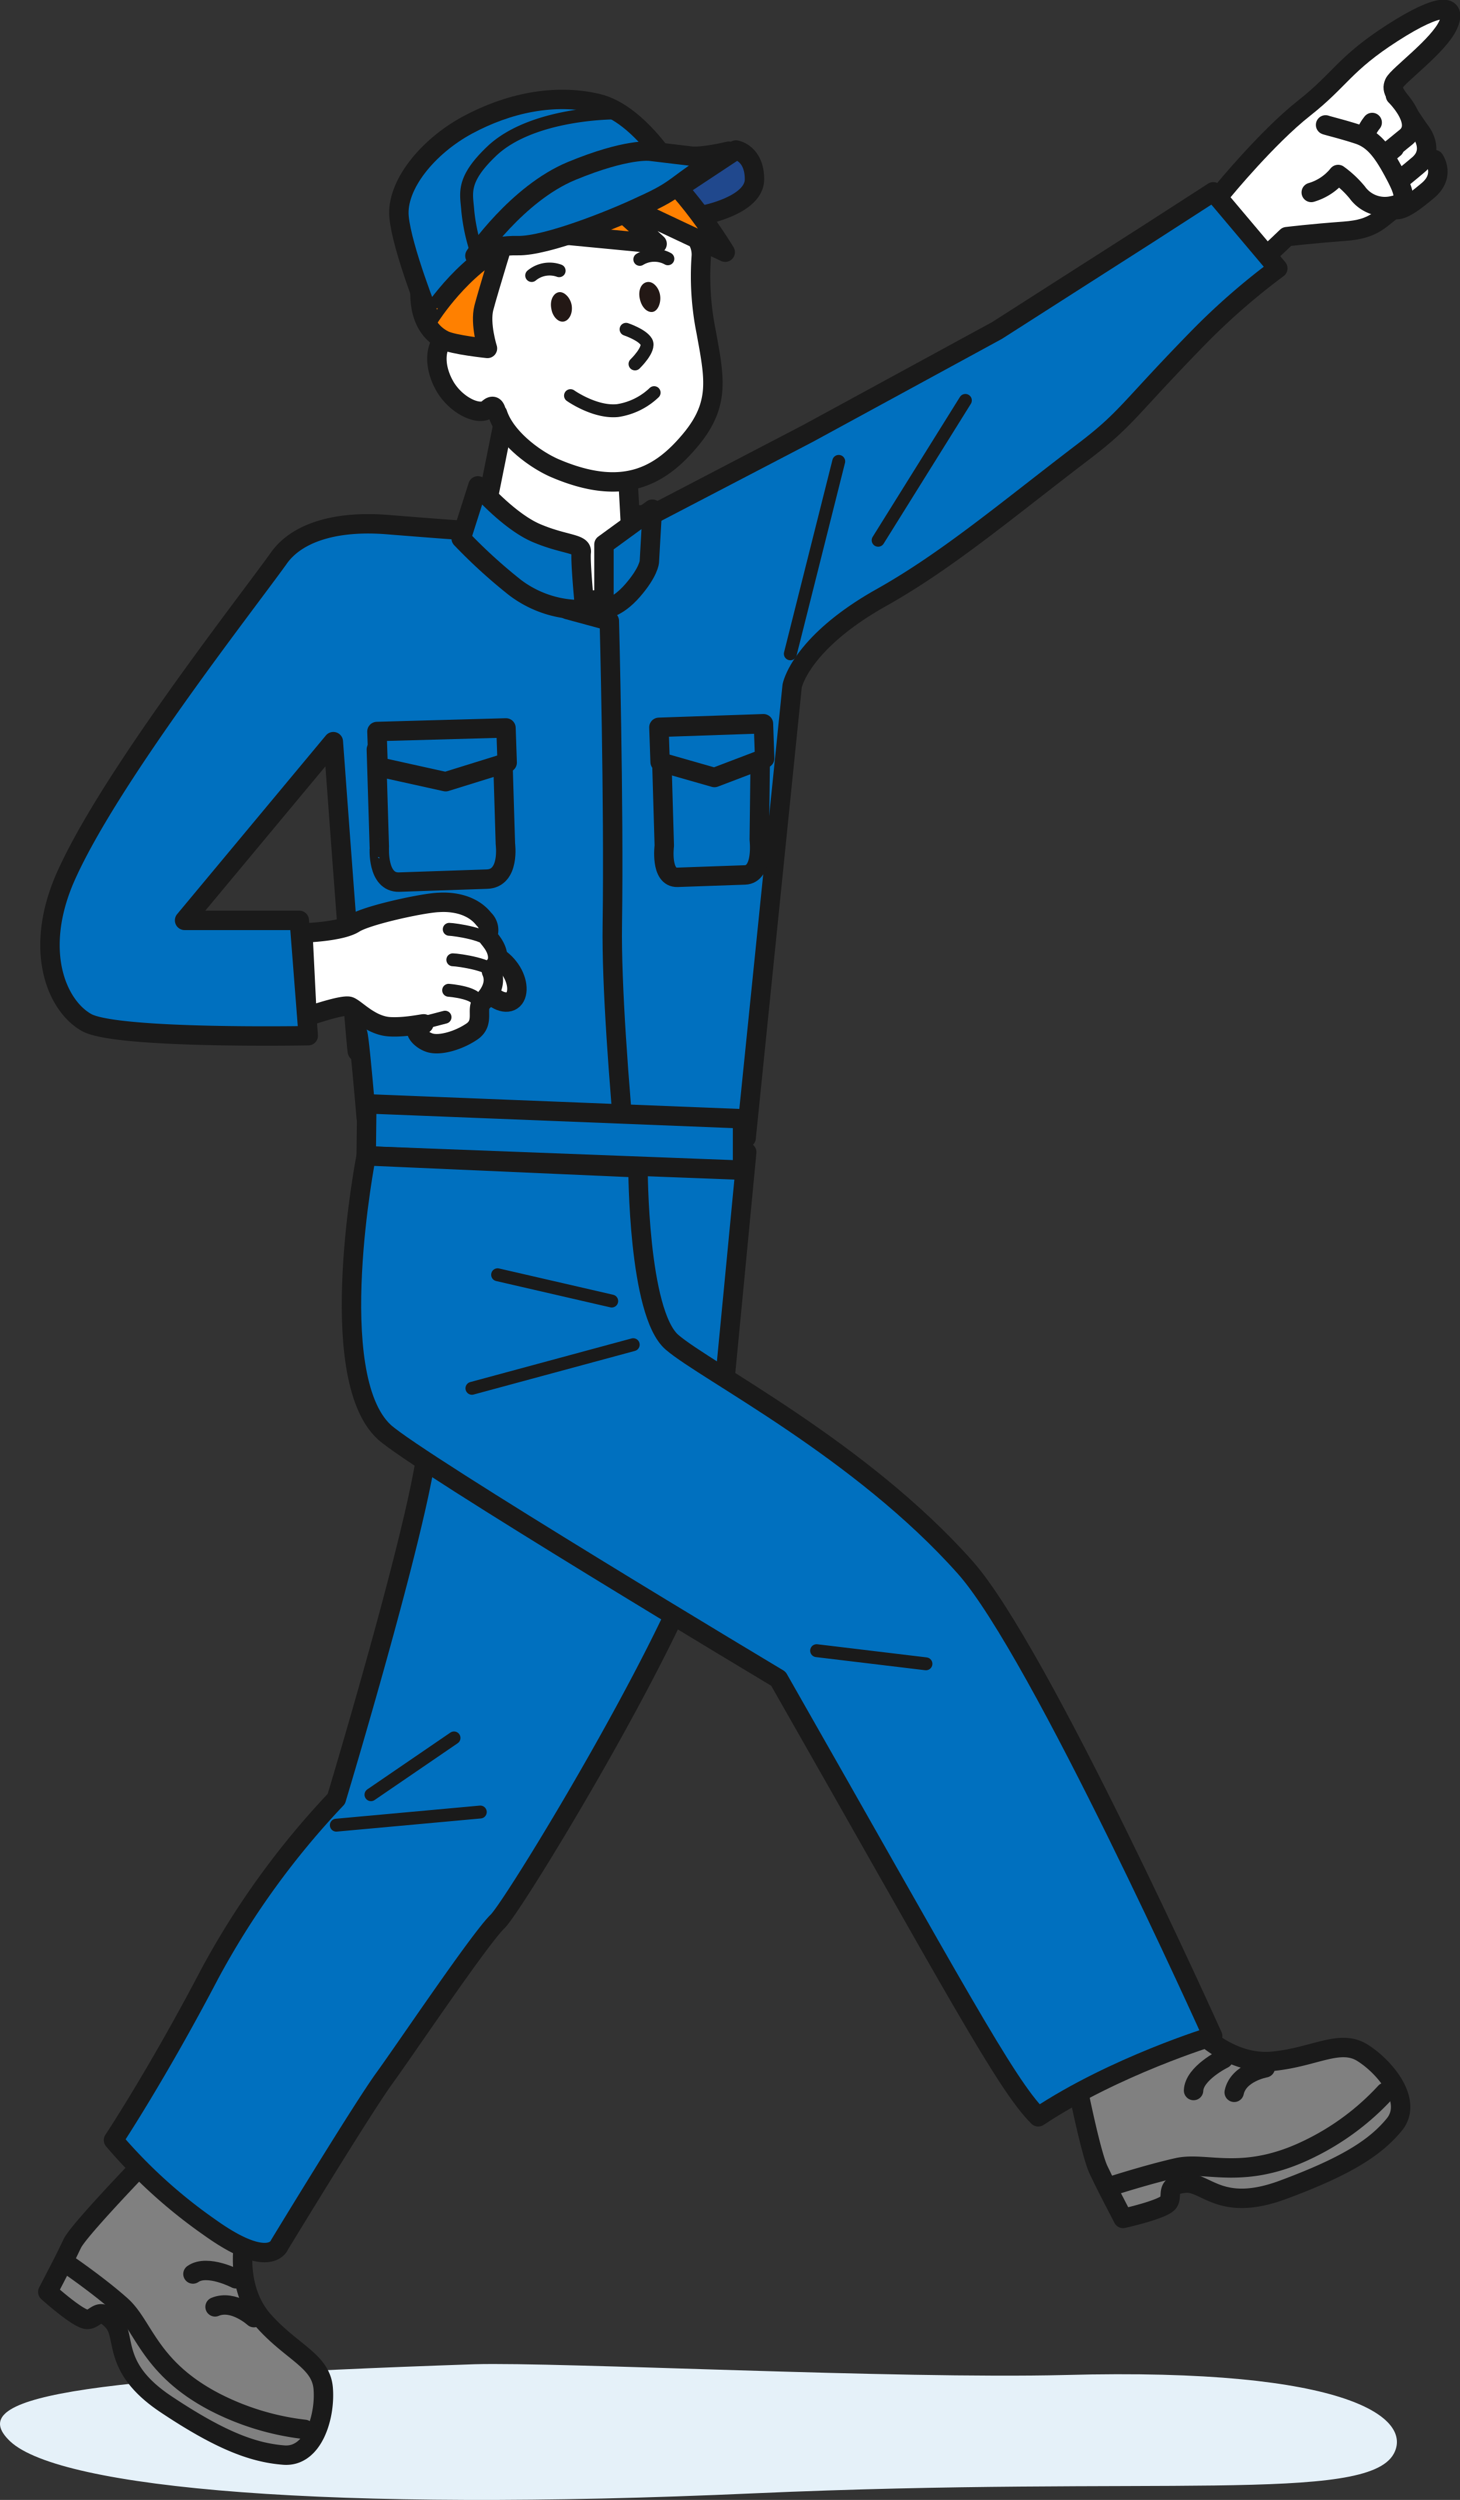 <svg xmlns="http://www.w3.org/2000/svg" viewBox="0 0 244.4 418.3"><rect x="0" y="0" width="244.4" height="418.3" fill="#333333" stroke="none"/><defs><style>.cls-1{isolation:isolate;}.cls-2{fill:#e5f1f9;mix-blend-mode:multiply;}.cls-3,.cls-7{fill:#fff;}.cls-11,.cls-12,.cls-3,.cls-4,.cls-5,.cls-6,.cls-7,.cls-8,.cls-9{stroke:#1a1a1a;stroke-linecap:round;stroke-linejoin:round;}.cls-3,.cls-4,.cls-5,.cls-6,.cls-8,.cls-9{stroke-width:3.25px;}.cls-4{fill:gray;}.cls-11,.cls-5{fill:none;}.cls-12,.cls-6{fill:#0070bf;}.cls-11,.cls-12,.cls-7{stroke-width:2.16px;}.cls-8{fill:#20488d;}.cls-9{fill:#ff8000;}.cls-10{fill:#231815;}</style></defs><title>image</title><g class="cls-1"><g id="contents"><path class="cls-2" d="M1.7,408.5c8.4,7.9,53.5,11.9,124.5,8.7,67.6-3,102.5,1.7,107.1-6.6,3.2-5.8-6.9-14.5-55-13.2-28.3.7-84.5-2.2-98.9-1.8C11.8,397.9-6.1,401.1,1.7,408.5Z"/><path class="cls-2" d="M4.4,406.2c2.7,4.8,21.7,9.9,44.5,8.4,13.5-.8,57.7-1.6,89.4-3.3,19.3-1,9.6-2.4,10.2-4.3,1-3.5-62.9-5.7-83.7-3.8-9,.8-28-4.2-32.6-4C10.5,400.1,1.9,401.6,4.4,406.2Z"/><path class="cls-3" d="M204.8,31.9s7.4-9,13.5-13.8,6.7-7.4,14.8-12.6S244,.7,242.4,4.2s-8.4,8.4-9,9.7.3,1.9,2.6,5.5,2.9,3.2,1.6,7.7.3,4.8-3.2,7.1-3.9,4.1-9.4,4.5-9.6.9-9.6.9-8.7,8.4-8.7,7.4-6.1-7.4-6.8-8.3S204.8,31.9,204.8,31.9Z"/><path class="cls-4" d="M40.8,375.4s-1.4,7.6,3.3,12.9,9.6,6.7,10,11.3-1.6,11.6-6.6,11.2-10.4-2.3-19.7-8.5-6.5-11.3-8.9-13.9-2.8-.3-4.3-.3S8,383.5,8,383.5c2.8-5.4,2.8-5.4,4.1-8.1s16.4-18.1,16.4-18.1a17.4,17.4,0,0,0,7.3,6.6C41.1,366.6,40.8,375.4,40.8,375.4Z"/><path class="cls-5" d="M39.5,381.3s-4.8-2.5-7.2-.8"/><path class="cls-5" d="M42.5,387.8s-3.4-3.1-6.5-1.8"/><path class="cls-5" d="M51,406.5a43.7,43.7,0,0,1-15.1-4.6c-10.9-5.7-11.8-12.7-15.6-16.1s-9.1-7-9.1-7"/><path class="cls-6" d="M125,192.8s-4.4,46.1-5.8,60-32.9,65.8-35.9,68.7-15.3,21.2-19,26.3-17.5,27.8-17.5,27.8-1.5,4.4-11.7-2.9A85.1,85.1,0,0,1,19,358.1s7.3-11,16.1-27.8A136.8,136.8,0,0,1,56.3,301s16.1-53.4,15.3-61.4-1.4-48.3-1.4-48.3Z"/><path class="cls-4" d="M200.8,340s5.3,5.6,12.3,4.9,11.2-3.8,15-1.4,8.5,8.1,5.3,12-8.1,7-18.6,10.9-12.9-1.4-16.4-1.1-2,2-2.8,3.2-7.6,2.7-7.6,2.7c-2.8-5.4-2.8-5.4-4.1-8.1s-3.6-14.3-3.6-14.3,6.7-2.7,11.9-5.3A41.5,41.5,0,0,1,200.8,340Z"/><path class="cls-5" d="M204.8,344.5s-4.9,2.4-5,5.3"/><path class="cls-5" d="M211.8,346s-4.5.8-5.2,4.1"/><path class="cls-5" d="M231.9,350.1a42.6,42.6,0,0,1-12.6,9.4c-11.1,5.5-17.3,2.1-22.2,3.2s-11.1,3.1-11.1,3.1"/><path class="cls-6" d="M55.8,124.1c4.4,60.1,4.1,52.2,4,50.7-.2-8.2,1.5,12.2,1.5,12.2H80.9l44,3.4,7.7-75.6s1.3-7.2,15.1-14.9c11-6.2,20.9-14.6,33.5-24.2,7.5-5.7,7.4-6.9,19.3-19.1a112.7,112.7,0,0,1,13.4-11.7L203.1,32.1,192.4,39,166.9,55.3,135.3,72.5,109.2,86.1l-13.7.4-18,2.2s2.6.3-12.4-.9c-9.4-.8-15.7,1.6-18.5,5.7-5.9,8.2-28.5,37-35.7,53.4-5.3,12.2-1.4,21.4,3.6,24.2s37.1,2.2,37.1,2.2L50.1,154H30.9Z"/><path class="cls-3" d="M105,78l.9,16.4s-1.4,5.9-6.6,6-19.1-9.5-19.1-9.5L84.6,69Z"/><path class="cls-3" d="M74.9,56.3c1.6-.8,3.7-.2,5.4,1.5a77.9,77.9,0,0,1-.3-9.7c0-2-1.5-7.5,4.8-10.4s10.4-4.4,17.8-3.5,15,3.4,14.8,8.6a47,47,0,0,0,.8,12.7c1.4,7.7,2.4,12.1-2.6,18.1s-11.2,9.7-22.8,4.7c-3.4-1.5-8.2-5.1-9.5-9.1-.3.2-.2-2.1-1.6-.8s-5.4-.5-7.3-3.9S72.8,57.5,74.9,56.3Z"/><path class="cls-7" d="M109.5,65.7a11.3,11.3,0,0,1-6.1,3c-3.8.4-7.9-2.5-7.9-2.5"/><path class="cls-8" d="M117.7,36s8.6-1.6,8.6-6-3.1-4.9-3.1-4.9l-11.5,7.6Z"/><path class="cls-9" d="M121.4,42.2S99.2,31.8,99.8,31.9,110,40.8,110,40.8L84.9,38.4S81.7,48.8,81,51.5s.6,6.8.6,6.8-5.8-.6-7.3-1.4c-7.7-3.9-2.9-18.8,2.8-22.7s-2.4-7.8,11.4-10.1,16.4.4,19,2C114.2,30.2,121.4,42.2,121.4,42.2Z"/><path class="cls-7" d="M104.8,55.1s2.7.9,3.4,2.1-1.9,3.7-1.9,3.7"/><path class="cls-10" d="M107.1,50c.3,1.4,1.2,2.3,2.1,2.2s1.5-1.5,1.3-2.8-1.2-2.4-2.2-2.2S106.8,48.6,107.1,50Z"/><path class="cls-10" d="M92.3,51.7c.2,1.3,1.2,2.3,2.1,2.1s1.5-1.4,1.3-2.7-1.3-2.4-2.2-2.2S92,50.3,92.3,51.7Z"/><path class="cls-6" d="M113.3,29.6S107.3,19,100,17.3s-15,0-21.7,3.6S66.3,31,66.8,36.3s5.1,16.8,5.1,16.8S77.3,44.5,84.8,41,113.3,29.6,113.3,29.6Z"/><path class="cls-6" d="M122,25.3c-9.9,6.1-7.8,6.1-14.7,9.2-4.4,2.1-15.8,6.7-20.6,6.6s-7.2,1.7-7.2,1.7,7-10.4,16.2-14.2,13.1-3.3,13.1-3.3l6.7.8C117.5,26.4,122,25.3,122,25.3Z"/><path class="cls-11" d="M103,18.9s-14-.1-20.8,6.5c-5,4.8-4.1,7-3.9,9.8a31.5,31.5,0,0,0,1.4,6.7"/><path class="cls-7" d="M93.6,45.3a4.7,4.7,0,0,0-4.6.8"/><path class="cls-7" d="M111.8,43.3a4.7,4.7,0,0,0-4.7.1"/><path class="cls-6" d="M80,81.3s5.1,5.9,9.8,7.9,7.7,1.7,7.5,3.2.6,9.6.6,9.6a18.2,18.2,0,0,1-11.7-3.7,88.1,88.1,0,0,1-9-8.2Z"/><path class="cls-6" d="M66.8,147.6l14.7-.5c3.9-.1,3.1-5.9,3.1-5.9l-.5-16.5-21.1.7.5,16.4S63.1,147.7,66.8,147.6Z"/><polygon class="cls-6" points="63.3 128.3 74.6 130.8 84.9 127.6 84.7 121.8 63.1 122.4 63.3 128.3"/><path class="cls-6" d="M113.4,146.8l11.3-.4c3.1-.1,2.4-5.9,2.4-5.9l.2-16.5-16.6.4.5,17.1S110.5,146.9,113.4,146.8Z"/><polygon class="cls-6" points="110.5 127.5 119.6 130.1 128 126.9 127.8 121.1 110.3 121.7 110.5 127.5"/><path class="cls-5" d="M95,102l7,1.9s.8,30.5.5,50.8,5,65.6,5,65.6l-13.6,7"/><polygon class="cls-6" points="61.3 193.4 124.3 195.8 124.3 187.2 61.4 184.7 61.3 193.4"/><path class="cls-6" d="M61.3,193.4s-7.2,36.7,3,46.2c5.7,5.2,66,41.3,66,41.3,29.2,51.2,38.1,68,43.5,73.3,12.8-8.5,29.2-13.5,29.2-13.5s-28.9-64.3-41.4-78.4c-17.6-19.8-43.4-32.8-49.1-37.7s-5.7-29.2-5.7-29.2Z"/><path class="cls-6" d="M109.2,85.2l-8.1,5.9v10.8s2.1,0,4.8-3.1,2.8-4.8,2.8-4.8Z"/><line class="cls-12" x1="140.4" y1="77.2" x2="132.3" y2="109.4"/><line class="cls-12" x1="161.6" y1="67" x2="147" y2="90.4"/><line class="cls-12" x1="102.4" y1="217.7" x2="83.3" y2="213.3"/><line class="cls-12" x1="106" y1="225" x2="79" y2="232.3"/><line class="cls-12" x1="76" y1="290.8" x2="62.1" y2="300.3"/><line class="cls-12" x1="80.4" y1="303.2" x2="56.3" y2="305.4"/><line class="cls-12" x1="155" y1="278.4" x2="136.7" y2="276.2"/><path class="cls-3" d="M85.7,167.4c-1.2.8-3.3-.2-4.6-2.3s-1.5-4.3-.3-5.1,3.2.2,4.6,2.2S86.9,166.6,85.7,167.4Z"/><path class="cls-3" d="M50.7,156.1c.3,0,6.4-.2,8.6-1.6s11.5-3.4,14.1-3.5c.3,0,5-.5,7.6,2.8a2.5,2.5,0,0,1,.6,2.8c0,.3,1.5,1.5,1.7,3.3s-1.3,2.1-1,2.7c.9,2.1-.5,4-1.6,5.1s.5,3.4-1.7,4.9-5.3,2.4-7,1.9-3.3-2.4-1.5-3-2.1.5-5.3.3-5.6-3-6.7-3.4-7.1,1.7-7.1,1.7Z"/><path class="cls-7" d="M75.8,160.6c.9,0,7.1.9,6.8,2.4"/><path class="cls-7" d="M75.2,155.5c.8,0,7.1.9,6.7,2.4"/><path class="cls-7" d="M75.1,165.7s5.4.4,4.8,2.3"/><line class="cls-7" x1="74.5" y1="170.2" x2="69.9" y2="171.4"/><path class="cls-3" d="M240.1,26.7s1.9,2.7-1.1,5.2-5.9,4.7-6.6,1.8a3.2,3.2,0,0,1,1.2-3"/><path class="cls-3" d="M237.7,21.9s2.7,3.2-.3,5.7-6.6,5.8-7.2,2.9,3.2-5.7,3.2-5.7"/><path class="cls-3" d="M233.6,16s4.7,4.6,1.7,7-6.7,5.9-7.2,3a7.5,7.5,0,0,1,1.6-5.5"/><path class="cls-3" d="M221.9,20.9c.2.1,3.1.8,5.5,1.6s3.9,2.6,5.8,6.1,2.6,5.3,0,5.8a5.7,5.7,0,0,1-6-2.2,17,17,0,0,0-3.2-3,9,9,0,0,1-4.5,3"/></g></g></svg>